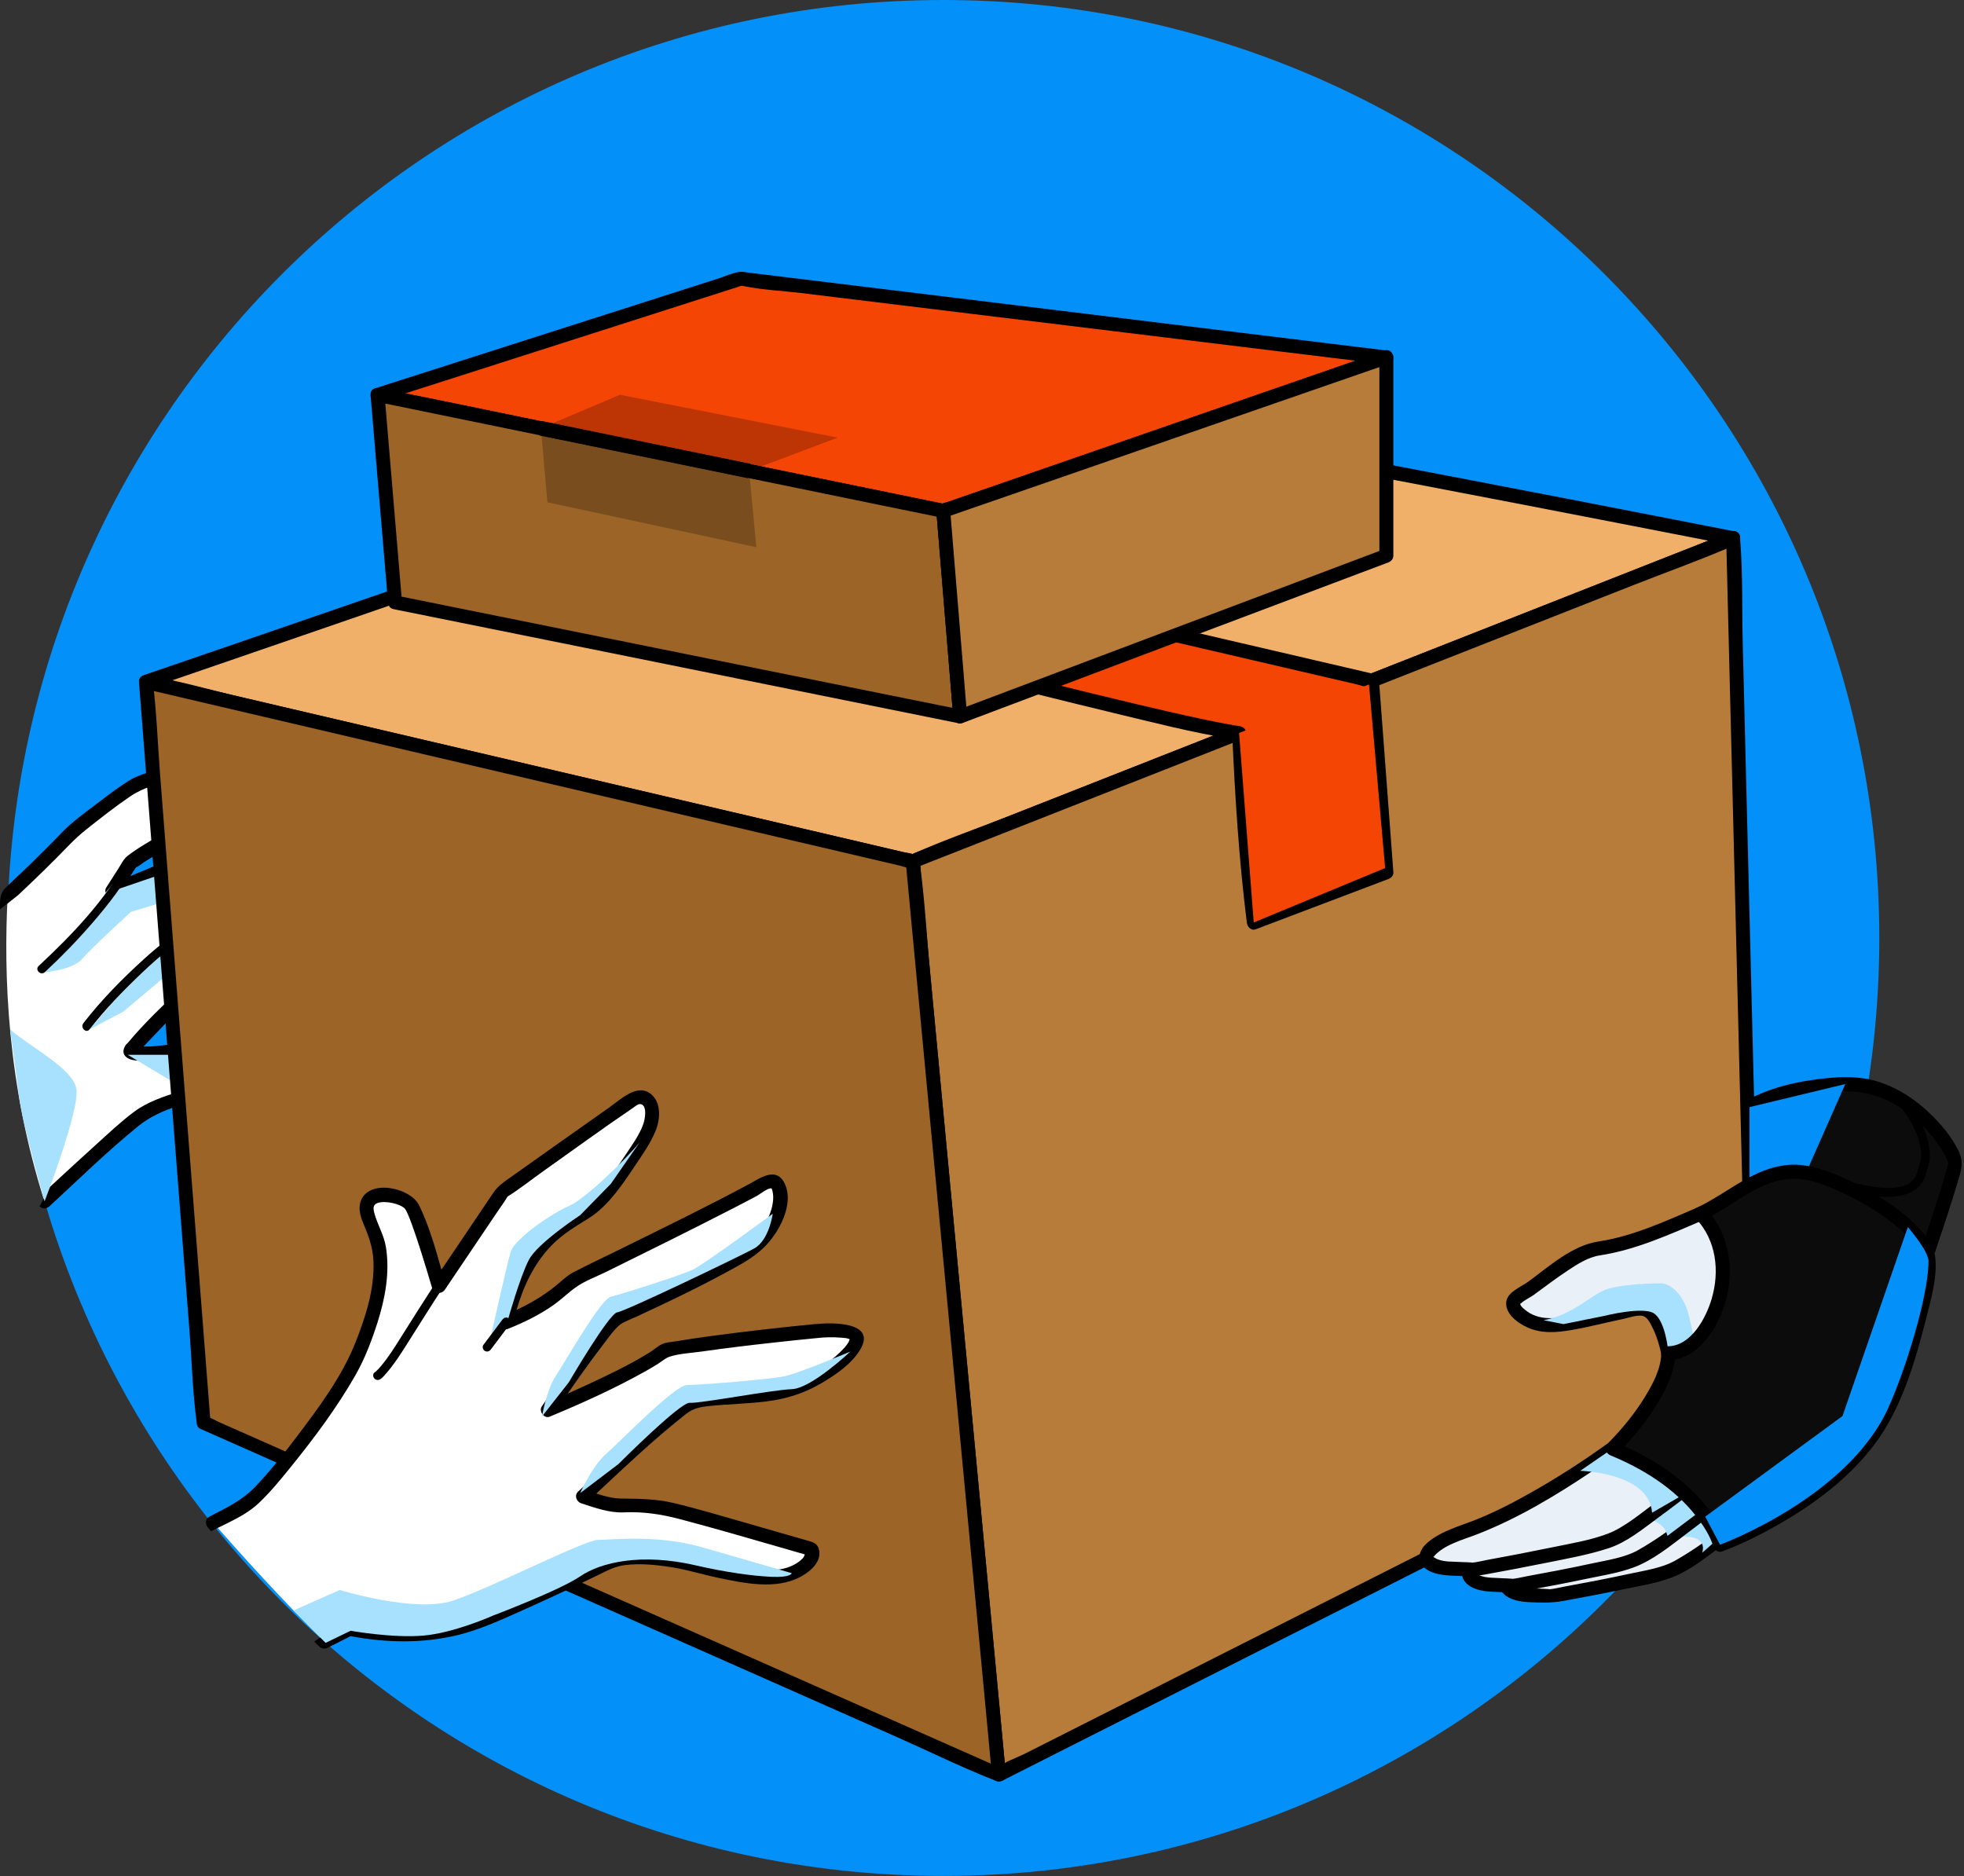 <svg width="134" height="128" viewBox="0 0 134 128" fill="none" xmlns="http://www.w3.org/2000/svg">
<rect x="0" y="0" width="134" height="128" fill="#333333" stroke="none"/>
<g clip-path="url(#clip0_1_45084)">
<path d="M64.357 127.992C99.628 127.992 128.221 99.34 128.221 63.996C128.221 28.652 99.628 0 64.357 0C29.085 0 0.492 28.652 0.492 63.996C0.492 99.34 29.085 127.992 64.357 127.992Z" fill="#0390F9"/>
<path d="M9.957 46.529C9.957 46.529 59.239 29.625 66.133 26.933C80.848 29.381 118.249 36.733 118.249 36.733L62.269 58.778L9.957 46.529Z" fill="#F1B069"/>
<path d="M10.087 46.992C11.344 46.562 12.607 46.128 13.864 45.693C17.051 44.595 20.243 43.502 23.43 42.4C27.665 40.939 31.9 39.478 36.131 38.013C40.361 36.547 44.92 34.967 49.312 33.43C52.985 32.146 56.658 30.862 60.326 29.554C61.617 29.095 62.904 28.632 64.19 28.164C64.647 27.997 65.1 27.83 65.557 27.658C65.729 27.592 65.933 27.544 66.095 27.453C66.129 27.434 66.176 27.42 66.215 27.41C66.133 27.439 66.076 27.396 66.286 27.439C66.496 27.482 66.734 27.515 66.953 27.553C71.464 28.317 75.966 29.143 80.463 29.978C85.775 30.962 91.087 31.969 96.389 32.986C101.029 33.874 105.669 34.766 110.304 35.669C112.796 36.151 115.287 36.638 117.779 37.125C117.893 37.148 118.007 37.168 118.122 37.191V36.27L113.101 38.246L100.853 43.073L85.613 49.073L71.612 54.587L63.08 57.947C62.827 58.048 62.542 58.129 62.299 58.253C62.284 58.262 62.16 58.296 62.156 58.31C62.17 58.224 62.499 58.386 62.342 58.301C62.156 58.2 61.851 58.186 61.646 58.138L60.231 57.809L49.108 55.203L33.406 51.527L18.676 48.08L10.468 46.156L10.087 46.066C9.491 45.927 9.234 46.849 9.834 46.987L15.66 48.352L29.39 51.565L45.363 55.303L58.063 58.277L61.47 59.074C61.837 59.16 62.184 59.298 62.546 59.174C64.743 58.425 66.891 57.46 69.054 56.611L82.083 51.479L97.413 45.44L110.847 40.151L118.055 37.311L118.384 37.182C118.774 37.029 118.893 36.361 118.384 36.261C116.626 35.917 114.863 35.573 113.101 35.23C108.842 34.399 104.583 33.573 100.319 32.757C95.012 31.735 89.705 30.728 84.398 29.73C79.577 28.828 74.756 27.935 69.926 27.09C68.959 26.919 67.987 26.751 67.02 26.589C66.648 26.527 66.248 26.393 65.881 26.513C65.7 26.57 65.528 26.646 65.352 26.713C64.319 27.105 63.275 27.482 62.237 27.854C58.902 29.057 55.553 30.231 52.209 31.401C47.897 32.91 43.586 34.408 39.27 35.907C34.954 37.406 30.557 38.924 26.198 40.428C22.649 41.65 19.1 42.872 15.556 44.094C13.731 44.719 11.911 45.345 10.087 45.97L9.844 46.051C9.267 46.247 9.515 47.173 10.096 46.973L10.087 46.992Z" fill="black"/>
<path d="M118.25 36.733L62.27 58.778L68.158 121.089L119.707 95.034L118.25 36.733Z" fill="#B87C3A"/>
<path d="M118.123 36.27L112.554 38.461L99.182 43.727L83.004 50.099L69.022 55.603C66.769 56.491 64.453 57.293 62.238 58.277C62.209 58.291 62.176 58.301 62.143 58.315C61.962 58.387 61.771 58.554 61.795 58.773L62.381 64.998L63.786 79.878L65.487 97.865L66.954 113.413C67.192 115.924 67.316 118.477 67.669 120.974C67.674 121.008 67.674 121.046 67.678 121.079C67.712 121.447 68.055 121.662 68.393 121.49L73.509 118.902L85.805 112.687L100.74 105.14L113.602 98.638L117.842 96.495C118.504 96.161 119.223 95.869 119.852 95.478C119.881 95.459 119.909 95.449 119.938 95.435C120.081 95.363 120.176 95.182 120.176 95.025L120.033 89.21L119.686 75.252L119.266 58.439L118.904 43.903C118.847 41.555 118.914 39.163 118.728 36.824C118.728 36.791 118.728 36.757 118.728 36.719C118.714 36.108 117.761 36.103 117.775 36.719L117.918 42.533L118.266 56.491L118.685 73.304L119.047 87.84L119.166 92.662C119.185 93.373 119.081 94.222 119.223 94.919C119.228 94.953 119.223 94.991 119.223 95.025L119.462 94.614L114.345 97.201L102.05 103.417L87.115 110.964L74.252 117.465L70.013 119.609C69.379 119.929 68.569 120.196 68.002 120.626C67.978 120.645 67.94 120.654 67.917 120.669L68.631 121.079L68.045 114.854L66.64 99.975L64.939 81.988L63.472 66.44L62.991 61.327L62.838 59.704C62.815 59.446 62.838 59.127 62.762 58.878C62.752 58.845 62.757 58.807 62.752 58.773L62.405 59.231L67.974 57.04L81.346 51.775L97.524 45.402L111.506 39.898C113.764 39.01 116.065 38.189 118.29 37.225C118.318 37.211 118.352 37.201 118.385 37.187C118.947 36.962 118.704 36.041 118.133 36.265L118.123 36.27Z" fill="black"/>
<path d="M118.169 36.447L116.678 37.034L112.591 38.643L106.574 41.011L99.238 43.899L91.201 47.064L83.045 50.276L75.48 53.255L69.082 55.776L64.461 57.594C63.737 57.881 63.008 58.163 62.284 58.454C62.251 58.468 62.222 58.478 62.189 58.492C62.075 58.535 61.956 58.64 61.97 58.778L62.127 60.44L62.556 64.989L63.19 71.686L63.961 79.854L64.804 88.8L65.662 97.875L66.457 106.295L67.129 113.418L67.615 118.559C67.691 119.366 67.763 120.177 67.844 120.984C67.844 121.017 67.849 121.056 67.853 121.089C67.877 121.318 68.087 121.457 68.301 121.347L69.683 120.65L73.437 118.755L78.987 115.948L85.761 112.525L93.14 108.797L100.629 105.011L107.613 101.484L113.515 98.5L117.76 96.357C118.427 96.018 119.117 95.707 119.77 95.34C119.799 95.326 119.827 95.311 119.856 95.297C119.946 95.249 120.008 95.139 120.003 95.039L119.965 93.473L119.86 89.244L119.703 82.962L119.513 75.295L119.303 66.937L119.093 58.459L118.898 50.592L118.731 43.908L118.612 39.101C118.593 38.347 118.593 37.588 118.555 36.834C118.555 36.8 118.555 36.767 118.555 36.734C118.546 36.352 117.95 36.347 117.96 36.734L117.998 38.299L118.103 42.529L118.26 48.811L118.45 56.477L118.66 64.836L118.87 73.314L119.065 81.181L119.232 87.864L119.351 92.671L119.389 94.161C119.394 94.414 119.365 94.691 119.408 94.944C119.413 94.977 119.408 95.01 119.408 95.044L119.556 94.786L118.174 95.483L114.42 97.378L108.87 100.185L102.096 103.608L94.717 107.336L87.228 111.122L80.244 114.649L74.342 117.633L70.097 119.776L68.782 120.44C68.558 120.554 68.292 120.645 68.087 120.793C68.063 120.812 68.03 120.822 68.001 120.836L68.449 121.094L68.292 119.433L67.863 114.883L67.229 108.186L66.457 100.018L65.614 91.072L64.757 81.998L63.961 73.577L63.289 66.454L62.804 61.313L62.656 59.728C62.632 59.461 62.642 59.151 62.575 58.893C62.565 58.859 62.57 58.821 62.565 58.788L62.346 59.074L63.837 58.487L67.925 56.878L73.942 54.511L81.278 51.623L89.314 48.458L97.47 45.245L105.035 42.266L111.433 39.746L116.054 37.927C116.778 37.641 117.507 37.359 118.231 37.068C118.265 37.053 118.293 37.044 118.326 37.029C118.679 36.891 118.527 36.313 118.169 36.452V36.447Z" fill="black"/>
<path d="M35.234 37.621C35.234 37.621 78.676 49.269 84.54 50.004C84.874 57.628 85.541 62.941 85.541 62.941L94.587 59.513L93.606 46.438L43.8 34.852L35.234 37.626V37.621Z" fill="#F44505"/>
<path d="M35.105 38.084C36.568 38.475 38.031 38.867 39.493 39.254C43.047 40.199 46.605 41.139 50.164 42.07C54.633 43.244 59.106 44.404 63.584 45.55C67.738 46.615 71.897 47.665 76.07 48.667C78.681 49.293 81.301 49.971 83.954 50.4C84.15 50.434 84.345 50.457 84.545 50.486L84.069 50.009C84.259 54.324 84.531 58.654 85.069 62.945C85.102 63.222 85.35 63.528 85.674 63.404L94.721 59.976C94.906 59.904 95.087 59.737 95.068 59.518L94.211 48.08L94.087 46.443C94.073 46.237 93.949 46.032 93.739 45.984L87.017 44.419L71.73 40.862L55.261 37.029L44.805 34.594C44.538 34.532 44.266 34.447 44 34.408C43.614 34.351 43.247 34.532 42.88 34.652L35.687 36.981L35.115 37.167C34.534 37.354 34.782 38.28 35.367 38.089L41.508 36.103L43.133 35.578C43.209 35.554 43.895 35.406 43.914 35.325C43.876 35.459 43.547 35.253 43.776 35.344C43.876 35.382 44 35.397 44.104 35.42L53.461 37.597L69.51 41.33L85.264 44.996L90.728 46.266L92.458 46.667C92.748 46.734 93.072 46.863 93.372 46.882C93.41 46.882 93.449 46.901 93.487 46.911L93.139 46.452L93.996 57.89L94.12 59.527L94.468 59.069L85.421 62.497L86.026 62.955C85.493 58.668 85.217 54.334 85.026 50.018C85.012 49.737 84.816 49.574 84.55 49.541C84.45 49.527 84.588 49.546 84.426 49.522C84.331 49.508 84.231 49.493 84.135 49.474C83.93 49.441 83.725 49.402 83.521 49.364C82.987 49.264 82.454 49.154 81.92 49.04C80.434 48.725 78.952 48.376 77.475 48.028C73.431 47.068 69.401 46.051 65.37 45.03C60.888 43.889 56.41 42.729 51.931 41.554C48.206 40.581 44.481 39.597 40.755 38.609C39.555 38.289 38.354 37.969 37.154 37.65C36.592 37.502 36.02 37.306 35.449 37.191C35.42 37.187 35.396 37.177 35.372 37.172C34.782 37.015 34.524 37.936 35.12 38.094L35.105 38.084Z" fill="black"/>
<g style="mix-blend-mode:multiply">
<path d="M84.539 50.008L93.405 46.7L94.505 59.226L85.54 62.94L84.539 50.008Z" fill="#F44505"/>
</g>
<path d="M104.285 108.834C102.803 108.763 101.264 107.794 105.466 106.204C109.668 104.614 114.775 100.643 114.775 100.643L120.477 102.547C120.477 102.547 115.604 106.395 114.251 107.03C112.898 107.665 105.766 108.901 105.766 108.901L104.285 108.829V108.834Z" fill="#EAF0F8"/>
<path d="M104.286 108.357C104.009 108.343 103.709 108.3 103.452 108.185C103.357 108.142 103.304 108.09 103.233 108.047C103.195 108.023 103.223 108.033 103.218 108.047C103.39 107.722 103.804 107.503 104.124 107.326C104.81 106.949 105.553 106.701 106.272 106.395C108.83 105.316 111.208 103.798 113.47 102.199C114.028 101.808 114.576 101.407 115.114 100.987L114.652 101.111L120.354 103.015L120.145 102.218C118.277 103.693 116.386 105.288 114.314 106.467C113.394 106.992 112.156 107.164 111.103 107.393C109.669 107.703 108.225 107.98 106.782 108.243C106.415 108.309 106.039 108.41 105.667 108.443C105.619 108.443 105.843 108.443 105.672 108.424C105.519 108.41 105.357 108.41 105.205 108.4L104.29 108.357C103.676 108.329 103.681 109.283 104.29 109.312C105.11 109.35 105.824 109.379 106.625 109.236C108.016 108.987 109.407 108.72 110.793 108.429C112.013 108.171 113.366 107.98 114.504 107.441C115.728 106.863 116.834 105.923 117.91 105.121C118.892 104.39 119.863 103.641 120.826 102.887C121.126 102.648 120.921 102.19 120.616 102.089L116.986 100.877C116.372 100.672 115.757 100.452 115.133 100.256C114.976 100.209 114.833 100.132 114.657 100.185C114.557 100.213 114.347 100.38 114.509 100.261C114.447 100.309 114.39 100.352 114.328 100.4C112.794 101.56 111.193 102.643 109.545 103.631C108.406 104.314 107.234 104.954 106.015 105.479C104.943 105.937 103.728 106.266 102.833 107.054C102.342 107.484 102.047 108.162 102.552 108.706C102.98 109.164 103.704 109.279 104.295 109.312C104.886 109.345 104.905 108.391 104.295 108.357H104.286Z" fill="black"/>
<g style="mix-blend-mode:multiply">
<path d="M116.447 102.738L113.941 104.91C113.941 104.91 116.59 104.414 116.138 105.941C117.243 104.987 118.243 104.065 118.243 104.065L116.447 102.738Z" fill="#A8E1FD"/>
</g>
<path d="M101.75 108.122C100.268 108.051 98.729 107.082 102.931 105.492C107.133 103.902 112.24 99.931 112.24 99.931L117.942 101.835C117.942 101.835 113.069 105.683 111.716 106.318C110.363 106.953 103.231 108.189 103.231 108.189L101.75 108.118V108.122Z" fill="#EAF0F8"/>
<path d="M101.75 107.645C101.474 107.631 101.174 107.588 100.917 107.473C100.821 107.43 100.769 107.378 100.698 107.335C100.66 107.311 100.688 107.321 100.683 107.335C100.855 107.01 101.269 106.791 101.588 106.614C102.274 106.237 103.018 105.989 103.737 105.683C106.295 104.604 108.672 103.086 110.935 101.487C111.493 101.096 112.04 100.695 112.579 100.275L112.117 100.399L117.819 102.304L117.609 101.506C115.742 102.981 113.851 104.576 111.778 105.755C110.859 106.28 109.62 106.452 108.568 106.681C107.134 106.991 105.69 107.268 104.247 107.531C103.88 107.598 103.504 107.698 103.132 107.731C103.084 107.731 103.308 107.731 103.137 107.712C102.984 107.698 102.822 107.698 102.67 107.688L101.755 107.645C101.141 107.617 101.145 108.571 101.755 108.6C102.575 108.638 103.289 108.667 104.09 108.524C105.481 108.275 106.872 108.008 108.258 107.717C109.477 107.459 110.83 107.268 111.969 106.729C113.193 106.151 114.298 105.211 115.375 104.409C116.356 103.678 117.328 102.929 118.291 102.175C118.591 101.936 118.386 101.478 118.081 101.377L114.451 100.165C113.836 99.96 113.222 99.74 112.598 99.544C112.441 99.497 112.298 99.42 112.121 99.473C112.021 99.501 111.812 99.668 111.974 99.549C111.912 99.597 111.855 99.64 111.793 99.688C110.259 100.848 108.658 101.931 107.01 102.919C105.871 103.602 104.699 104.242 103.48 104.767C102.408 105.225 101.193 105.554 100.297 106.342C99.807 106.772 99.511 107.45 100.016 107.994C100.445 108.452 101.169 108.567 101.76 108.6C102.351 108.633 102.37 107.679 101.76 107.645H101.75Z" fill="black"/>
<g style="mix-blend-mode:multiply">
<path d="M114.042 101.187L112.117 103.573C112.117 103.573 113.546 103.693 113.765 104.791C115.542 103.468 117.067 102.299 117.067 102.299L114.042 101.187Z" fill="#A8E1FD"/>
</g>
<path d="M98.942 107.025C97.374 106.953 95.754 105.984 100.19 104.394C104.625 102.805 110.017 98.833 110.017 98.833L116.039 100.738C116.039 100.738 111.442 104.39 110.017 105.024C108.593 105.659 100.509 107.091 100.509 107.091L98.942 107.02V107.025Z" fill="#EAF0F8"/>
<path d="M98.941 106.547C98.64 106.533 98.321 106.49 98.04 106.371C97.964 106.337 97.854 106.256 97.816 106.242C97.721 106.204 97.816 106.204 97.792 106.242C98.474 105.383 99.86 105.049 100.87 104.648C103.576 103.583 106.11 102.065 108.521 100.452C109.107 100.06 109.688 99.664 110.255 99.249L109.888 99.296L115.909 101.201L115.7 100.404C114.847 101.082 113.98 101.745 113.103 102.394C112.07 103.163 110.831 104.218 109.693 104.643C108.478 105.101 107.139 105.316 105.872 105.578C104.414 105.879 102.952 106.161 101.484 106.428C101.127 106.495 100.755 106.595 100.393 106.624C100.427 106.624 100.541 106.624 100.37 106.605C100.198 106.586 100.008 106.59 99.831 106.581L98.931 106.543C98.316 106.514 98.321 107.469 98.931 107.497C99.746 107.536 100.479 107.579 101.275 107.435C102.699 107.178 104.124 106.906 105.548 106.619C106.972 106.333 108.373 106.08 109.731 105.64C110.988 105.235 112.089 104.318 113.142 103.545C114.194 102.772 115.309 101.922 116.371 101.077C116.672 100.838 116.467 100.375 116.162 100.28L112.37 99.082L110.398 98.456C110.059 98.351 109.845 98.37 109.559 98.576C107.954 99.726 106.286 100.8 104.567 101.774C103.338 102.471 102.08 103.13 100.77 103.659C99.641 104.113 98.345 104.442 97.397 105.249C96.897 105.674 96.592 106.357 97.121 106.896C97.569 107.359 98.331 107.464 98.941 107.497C99.55 107.531 99.55 106.576 98.941 106.543V106.547Z" fill="black"/>
<g style="mix-blend-mode:multiply">
<path d="M110.017 98.838L107.816 100.351C107.816 100.351 112.528 100.466 112.718 103.211L115.234 101.755L110.017 98.838Z" fill="#A8E1FD"/>
</g>
<path d="M113.823 92.327C113.823 92.327 113.189 89.31 112.079 89.31C110.969 89.31 107.958 90.265 106.058 90.422C104.157 90.58 102.571 88.995 103.523 88.518C104.476 88.04 107.487 85.343 109.073 85.181C110.66 85.019 113.828 83.754 116.048 82.799L121.302 87.563L116.048 93.382L113.828 92.327H113.823Z" fill="#EAF0F8"/>
<path d="M114.28 92.199C114.056 91.144 113.651 89.53 112.626 88.976C111.998 88.637 111.088 88.938 110.445 89.072C109.354 89.301 108.272 89.583 107.177 89.783C106.081 89.984 104.952 90.112 104.052 89.368C103.961 89.291 103.751 89.124 103.728 88.991C103.699 88.847 103.685 89.01 103.79 88.914C104.009 88.7 104.375 88.542 104.628 88.361C105.395 87.807 106.143 87.229 106.929 86.709C107.615 86.255 108.349 85.773 109.177 85.649C111.64 85.272 114.003 84.188 116.28 83.215L115.704 83.138L120.959 87.902V87.229L115.704 93.048L116.28 92.972L114.06 91.917C113.508 91.654 113.027 92.48 113.579 92.743L115.799 93.798C115.985 93.884 116.228 93.888 116.376 93.721L121.63 87.902C121.797 87.716 121.83 87.406 121.63 87.229L116.376 82.465C116.199 82.308 116.004 82.303 115.799 82.389C113.655 83.31 111.388 84.355 109.068 84.704C107.248 84.976 105.69 86.413 104.247 87.463C103.785 87.797 102.894 88.141 102.78 88.757C102.622 89.597 103.537 90.26 104.194 90.561C105.2 91.015 106.214 90.919 107.267 90.738C108.444 90.533 109.606 90.227 110.773 89.984C111.131 89.907 111.745 89.683 112.112 89.793C112.417 89.888 112.612 90.313 112.741 90.571C113.036 91.158 113.227 91.812 113.365 92.456C113.494 93.058 114.413 92.805 114.284 92.203L114.28 92.199Z" fill="black"/>
<g style="mix-blend-mode:multiply">
<path d="M105.309 90.079C107.196 89.721 108.306 88.585 109.321 88.088C110.335 87.592 112.894 87.559 113.365 87.559C113.837 87.559 114.847 88.165 115.237 89.788C115.623 91.411 115.623 91.645 115.623 91.645C115.623 91.645 113.822 92.624 113.822 92.323C113.822 92.022 113.599 90.122 112.855 89.616C112.112 89.11 109.449 89.783 109.449 89.783L106.672 90.342L105.305 90.074L105.309 90.079Z" fill="#A8E1FD"/>
</g>
<path d="M131.579 85.247C131.579 85.247 133.289 80.149 133.408 79.424C133.527 78.698 130.412 73.81 125.9 73.963C121.389 74.115 119.359 75.538 119.359 75.538V80.803C119.359 80.803 123.509 79.772 125.19 80.626C126.872 81.481 131.579 85.243 131.579 85.243V85.247Z" fill="#0C0C0C"/>
<path d="M132.041 85.377C132.618 83.663 133.199 81.944 133.699 80.207C133.89 79.538 133.918 79.118 133.604 78.479C133.151 77.562 132.46 76.731 131.732 76.025C130.774 75.089 129.64 74.321 128.373 73.877C126.811 73.323 125.153 73.462 123.543 73.7C122.299 73.882 121.075 74.192 119.927 74.707C119.527 74.889 118.945 75.085 118.888 75.576C118.788 76.459 118.888 77.409 118.888 78.297V80.813C118.888 81.128 119.193 81.348 119.493 81.271C120.479 81.028 121.494 80.865 122.504 80.799C123.176 80.756 123.886 80.732 124.543 80.904C125.057 81.037 125.505 81.357 125.944 81.644C127.782 82.851 129.526 84.217 131.246 85.591C131.722 85.969 132.399 85.3 131.917 84.918C130.569 83.84 129.197 82.784 127.797 81.777C127.015 81.214 126.215 80.584 125.334 80.183C124.276 79.696 122.98 79.787 121.856 79.906C120.975 80.001 120.093 80.145 119.236 80.355L119.841 80.813V75.548L119.603 75.958C120.432 75.381 121.508 75.094 122.475 74.87C124.633 74.373 126.996 74.125 129.016 75.199C130.474 75.972 131.77 77.214 132.603 78.646C132.703 78.822 132.808 78.999 132.88 79.19C132.908 79.266 132.932 79.343 132.946 79.424C132.932 79.357 132.961 79.314 132.918 79.448C132.732 80.016 132.589 80.603 132.408 81.171C131.994 82.493 131.56 83.811 131.117 85.124C130.922 85.706 131.841 85.959 132.036 85.377H132.041Z" fill="black"/>
<g style="mix-blend-mode:multiply">
<path d="M125.9 73.963L119.359 75.538V80.808L123.104 80.293L125.9 73.963Z" fill="#0390F9"/>
</g>
<path d="M122.54 79.94C119.843 79.863 118.1 81.844 116.042 82.799C119.291 86.136 116.676 92.327 113.822 92.327C113.822 94.075 112.078 96.776 110.016 98.839C116.275 101.378 117.352 105.393 117.352 105.393C117.352 105.393 125.998 102.223 128.809 96.108C129.981 93.554 131.577 88.432 131.577 86.045C131.577 83.658 125.231 80.016 122.54 79.94Z" fill="#0C0C0C"/>
<path d="M122.541 79.462C119.864 79.434 118.073 81.305 115.8 82.388C115.515 82.527 115.51 82.933 115.705 83.138C117.101 84.613 117.344 86.723 116.782 88.623C116.396 89.926 115.395 91.817 113.823 91.855C113.561 91.859 113.352 92.07 113.347 92.332C113.323 93.397 112.775 94.418 112.232 95.306C111.518 96.476 110.641 97.531 109.679 98.504C109.403 98.781 109.569 99.168 109.888 99.302C112.089 100.209 114.205 101.521 115.696 103.407C116.196 104.042 116.701 104.815 116.896 105.522C116.958 105.756 117.239 105.947 117.482 105.856C118.835 105.359 120.14 104.696 121.388 103.985C123.828 102.591 126.143 100.848 127.858 98.595C129.725 96.141 130.659 92.929 131.412 89.979C131.736 88.704 132.164 87.224 132.05 85.892C131.959 84.856 131.15 83.973 130.421 83.3C129.254 82.231 127.877 81.372 126.457 80.68C125.247 80.088 123.909 79.524 122.546 79.467C121.932 79.443 121.936 80.398 122.546 80.422C123.637 80.469 124.737 80.923 125.719 81.381C126.924 81.945 128.096 82.632 129.139 83.458C129.863 84.031 130.849 84.828 131.073 85.778C131.183 86.246 131.078 86.799 131.011 87.267C130.907 87.983 130.754 88.69 130.583 89.396C130.211 90.919 129.744 92.423 129.206 93.898C128.739 95.182 128.215 96.433 127.439 97.564C125.914 99.788 123.699 101.502 121.407 102.872C120.083 103.665 118.678 104.405 117.239 104.935L117.825 105.269C117.573 104.343 116.972 103.474 116.382 102.734C114.771 100.719 112.509 99.349 110.155 98.38L110.365 99.177C111.422 98.108 112.394 96.924 113.161 95.626C113.752 94.633 114.281 93.506 114.309 92.327L113.833 92.805C115.829 92.757 117.125 90.714 117.668 89.005C118.387 86.747 118.044 84.212 116.386 82.46L116.291 83.21C118.382 82.217 120.088 80.388 122.551 80.417C123.165 80.422 123.165 79.467 122.551 79.462H122.541Z" fill="black"/>
<g style="mix-blend-mode:multiply">
<path d="M116.344 103.479L117.354 105.393C117.354 105.393 126 102.223 128.811 96.108C129.983 93.555 131.579 88.432 131.579 86.046C131.579 85.339 130.168 83.721 130.168 83.721L125.71 96.614L116.344 103.479Z" fill="#0390F9"/>
</g>
<path d="M127.644 74.454C128.816 74.545 129.726 75.442 130.297 76.407C130.769 77.204 131.231 78.326 131.017 79.271C130.978 79.448 130.902 79.619 130.855 79.796C130.836 79.868 130.817 79.939 130.793 80.011C130.778 80.054 130.764 80.097 130.75 80.135C130.721 80.207 130.778 80.078 130.745 80.149C130.736 80.173 130.726 80.192 130.716 80.216C130.612 80.426 130.535 80.531 130.34 80.684C130.159 80.822 129.845 80.937 129.578 80.989C129.044 81.094 128.477 81.056 127.944 80.985C127.039 80.865 126.148 80.617 125.276 80.345C124.909 80.23 124.752 80.808 125.119 80.923C126.486 81.352 128.015 81.796 129.464 81.61C130.131 81.524 130.778 81.257 131.145 80.665C131.35 80.331 131.45 79.92 131.564 79.548C131.884 78.507 131.431 77.247 130.94 76.335C130.264 75.08 129.13 73.982 127.649 73.862C127.267 73.834 127.267 74.43 127.649 74.459L127.644 74.454Z" fill="black"/>
<path d="M24.678 55.399L16.427 57.156L7.671 60.798L8.943 58.812C8.943 58.812 12.973 56.311 14.507 55.404C16.041 54.497 18.461 52.917 18.923 51.699C19.671 49.714 16.322 51.079 15.084 51.699C13.974 52.258 10.534 52.998 9.572 53.385C8.614 53.771 4.894 56.793 4.894 56.793C4.894 56.793 3.193 58.616 0.525 61.099C0.23 66.546 0.501 74.026 3.036 81.974C5.475 79.721 8.595 76.838 9.515 76.179C11.049 75.081 15.079 74.203 15.079 74.203C15.079 74.203 17.956 73.625 20.453 71.897C22.949 70.169 22.182 68.245 21.029 68.479C19.876 68.713 17.575 70.164 16.041 70.742C14.507 71.319 11.244 71.897 9.901 71.897C8.557 71.897 8.943 71.625 8.943 71.625C8.943 71.625 12.402 67.93 13.555 66.97C14.707 66.011 20.167 62.574 22.277 61.228C24.387 59.882 24.297 58.807 24.683 57.733C25.64 56.85 24.683 55.408 24.683 55.408L24.678 55.399Z" fill="white"/>
<path d="M25.549 56.368C25.488 55.948 25.326 55.513 25.092 55.155C25.011 55.031 24.902 54.964 24.782 54.945C24.711 54.926 24.635 54.921 24.554 54.936C22.01 55.475 19.466 56.019 16.922 56.559C16.317 56.688 15.817 56.893 15.245 57.132C13.778 57.742 12.306 58.353 10.839 58.965L8.89 59.776C8.971 59.652 9.052 59.523 9.133 59.399C9.143 59.385 9.233 59.261 9.29 59.17C9.467 59.117 9.7 58.903 9.838 58.817C11.444 57.824 13.049 56.826 14.674 55.857C15.707 55.241 16.727 54.592 17.665 53.838C18.408 53.241 19.29 52.482 19.476 51.498C19.866 49.441 16.941 50.386 16.017 50.759C15.269 51.059 14.569 51.427 13.797 51.67C12.758 51.995 11.701 52.258 10.653 52.549C9.981 52.735 9.343 52.921 8.747 53.293C8.014 53.757 7.323 54.291 6.632 54.816C5.808 55.446 4.941 56.053 4.222 56.802C3.517 57.537 2.792 58.258 2.064 58.969C1.501 59.518 0.916 60.043 0.358 60.597C-0.042 60.998 0.001 61.514 -0.004 62.053L1.225 61.084C2.411 59.972 3.579 58.836 4.708 57.666C5.089 57.275 5.446 56.945 5.875 56.602C6.856 55.824 7.842 55.045 8.881 54.339C9.805 53.709 10.8 53.489 11.872 53.198C13.163 52.849 14.435 52.506 15.65 51.943C16.203 51.685 16.774 51.46 17.36 51.293C17.518 51.25 18.418 50.959 18.542 51.16C18.77 51.522 17.856 52.377 17.665 52.563C17.008 53.193 16.255 53.723 15.493 54.219C14.312 54.988 13.082 55.69 11.882 56.43C10.843 57.065 9.686 57.642 8.719 58.382C8.433 58.602 8.261 58.974 8.071 59.27C7.795 59.7 7.523 60.129 7.247 60.559C7.037 60.884 7.394 61.423 7.785 61.261C10.219 60.249 12.659 59.237 15.093 58.225C15.679 57.981 16.255 57.68 16.879 57.552C18.28 57.256 19.676 56.955 21.076 56.659C22.191 56.42 23.311 56.181 24.425 55.948C24.53 56.167 24.606 56.406 24.62 56.645C24.64 56.998 24.516 57.117 24.335 57.394C24.192 57.614 24.13 57.857 24.058 58.11C23.735 59.237 23.21 60.02 22.22 60.688C20.4 61.919 18.504 63.046 16.665 64.244C15.236 65.175 13.759 66.073 12.52 67.256C11.225 68.498 9.862 69.782 8.714 71.161C8.681 71.2 8.643 71.238 8.609 71.276C8.757 71.118 8.609 71.242 8.566 71.319C8.376 71.62 8.338 71.935 8.671 72.168C8.995 72.393 9.529 72.374 9.895 72.369C10.41 72.369 10.924 72.307 11.434 72.24C12.725 72.073 14.016 71.834 15.269 71.481C16.417 71.161 17.47 70.627 18.523 70.087C19.071 69.806 19.619 69.519 20.181 69.271C20.466 69.142 21.048 68.803 21.372 68.965C21.648 69.104 21.653 69.486 21.6 69.743C21.467 70.407 20.905 70.956 20.39 71.347C18.804 72.56 16.817 73.309 14.883 73.753C14.002 73.954 13.121 74.188 12.258 74.465C11.196 74.804 10.062 75.176 9.157 75.849C8.223 76.546 7.366 77.362 6.504 78.14C5.46 79.081 4.431 80.035 3.397 80.99L2.702 82.308C2.878 82.48 3.169 82.499 3.369 82.308C5.375 80.456 7.342 78.527 9.467 76.808C10.948 75.615 13.073 75.157 14.888 74.727C16.608 74.321 18.275 73.749 19.814 72.856C20.919 72.216 22.22 71.328 22.524 69.992C22.696 69.233 22.448 68.302 21.638 68.034C20.733 67.739 19.599 68.474 18.823 68.86C17.665 69.438 16.536 70.097 15.293 70.474C14.045 70.851 12.749 71.099 11.458 71.276C10.939 71.347 10.415 71.405 9.895 71.409C9.872 71.409 9.838 71.409 9.795 71.4C10.8 70.34 11.81 69.276 12.854 68.249C14.107 67.022 15.555 66.096 17.017 65.142C18.166 64.392 19.318 63.657 20.476 62.922C21.515 62.263 22.667 61.657 23.577 60.826C24.02 60.425 24.387 59.948 24.63 59.399C24.83 58.946 24.868 58.382 25.097 57.953C25.216 57.733 25.397 57.585 25.483 57.327C25.583 57.017 25.592 56.692 25.545 56.373L25.549 56.368ZM9.329 59.089C9.329 59.089 9.338 59.074 9.333 59.074C9.333 59.074 9.333 59.084 9.329 59.089Z" fill="black"/>
<g style="mix-blend-mode:multiply">
<path d="M10.928 59.681L7.664 60.798L3.062 66.33C3.062 66.33 4.939 66.197 5.616 65.414C6.292 64.631 8.936 62.215 8.936 62.215L10.928 61.614V59.685V59.681Z" fill="#A8E1FD"/>
</g>
<g style="mix-blend-mode:multiply">
<path d="M6.109 70.236L8.406 69.028L11.507 66.412L11.364 64.56L7.801 68.259L6.109 70.236Z" fill="#A8E1FD"/>
</g>
<g style="mix-blend-mode:multiply">
<path d="M8.715 71.968L11.954 73.915L11.94 71.968H8.715Z" fill="#A8E1FD"/>
</g>
<g style="mix-blend-mode:multiply">
<path d="M0.688 70.235C2.055 71.433 4.942 72.88 5.208 74.269C5.475 75.663 3.041 81.969 3.041 81.969C3.041 81.969 1.512 76.603 1.302 74.847C1.092 73.09 0.692 70.235 0.692 70.235H0.688Z" fill="#A8E1FD"/>
</g>
<path d="M2.855 66.116C4.78 64.326 7.567 61.371 8.944 58.808L2.855 66.116Z" fill="white"/>
<path d="M3.063 66.326C4.221 65.247 5.321 64.111 6.35 62.918C7.408 61.691 8.418 60.388 9.194 58.96C9.375 58.621 8.861 58.321 8.68 58.659C7.189 61.414 4.916 63.786 2.639 65.906C2.358 66.168 2.782 66.588 3.059 66.326H3.063Z" fill="black"/>
<path d="M6.109 70.235C7.181 68.851 8.419 67.576 9.691 66.368C10.315 65.776 10.958 65.189 11.659 64.683C12.211 64.282 12.821 63.982 13.436 63.69C14.989 62.95 16.585 62.297 18.157 61.604C19.162 61.16 20.105 60.626 21.077 60.11C22.192 59.518 23.311 58.931 24.431 58.344C24.769 58.167 24.469 57.652 24.131 57.828C23.178 58.325 22.23 58.826 21.282 59.327C20.286 59.857 19.305 60.44 18.276 60.903C16.727 61.599 15.155 62.239 13.617 62.95C12.974 63.246 12.316 63.538 11.716 63.924C11.039 64.359 10.42 64.893 9.825 65.433C8.348 66.774 6.909 68.23 5.69 69.81C5.456 70.111 5.875 70.536 6.109 70.23V70.235Z" fill="black"/>
<path d="M9.957 46.529L13.892 97.078L68.157 121.089L62.269 58.779L9.957 46.529Z" fill="#9C6427"/>
<path d="M9.482 46.529L9.873 51.551L10.811 63.614L11.95 78.212L12.931 90.838C13.088 92.877 13.141 94.958 13.408 96.982C13.408 97.011 13.408 97.039 13.412 97.068C13.427 97.225 13.493 97.412 13.651 97.478L19.043 99.865L32.001 105.598L47.679 112.535L61.232 118.535C63.423 119.504 65.591 120.578 67.82 121.452C67.854 121.466 67.882 121.48 67.911 121.495C68.206 121.624 68.664 121.48 68.626 121.084L68.04 114.859L66.634 99.98L64.934 81.993L63.466 66.445C63.228 63.934 63.104 61.38 62.752 58.883C62.747 58.85 62.747 58.812 62.742 58.778C62.723 58.573 62.609 58.368 62.395 58.32L57.202 57.103L44.678 54.172L29.581 50.639L16.528 47.584C14.422 47.092 12.302 46.472 10.173 46.095C10.144 46.09 10.111 46.08 10.082 46.071C9.487 45.932 9.23 46.854 9.83 46.992L15.023 48.209L27.547 51.14L42.644 54.673L55.697 57.728L60.003 58.735L61.346 59.05C61.566 59.103 61.828 59.208 62.051 59.217C62.08 59.217 62.113 59.232 62.142 59.241L61.794 58.783L62.38 65.008L63.785 79.887L65.486 97.875L66.954 113.422L67.435 118.535L67.587 120.158C67.611 120.416 67.592 120.731 67.663 120.984C67.673 121.017 67.668 121.056 67.673 121.089L68.387 120.678L62.995 118.292L50.037 112.558L34.359 105.622L20.806 99.622L16.337 97.645L14.946 97.03C14.723 96.929 14.456 96.753 14.217 96.705C14.189 96.7 14.156 96.676 14.127 96.662L14.365 97.073L13.975 92.051L13.036 79.988L11.898 65.39L10.916 52.763C10.759 50.72 10.688 48.648 10.44 46.62C10.44 46.591 10.44 46.562 10.435 46.534C10.387 45.928 9.435 45.918 9.482 46.534V46.529Z" fill="black"/>
<path d="M55.69 90.809C55.69 90.809 48.783 91.473 45.4 92.122C43.223 93.755 37.378 96.184 37.378 96.184C37.378 96.184 41.441 90.232 42.156 89.893C42.866 89.554 47.92 87.31 50.883 85.477C53.847 83.644 53.675 79.796 52.198 80.723C50.721 81.649 39.812 86.99 39.25 87.277C38.688 87.563 37.635 88.981 34.539 90.194C35.787 84.608 38.883 83.391 40.079 82.608C41.275 81.825 43.519 78.565 44.219 77.152C44.919 75.734 44.209 74.326 43.152 75.037C42.099 75.749 34.291 81.291 34.291 81.291L29.946 87.74C29.946 87.74 28.517 82.799 28.022 82.164C27.526 81.529 23.925 80.699 25.349 83.52C26.769 86.341 25.444 90.022 24.401 92.499C23.353 94.977 18.165 101.851 16.669 102.744C16.326 102.949 15.54 103.364 14.535 103.88C16.212 105.794 19.394 109.355 22.148 111.995C22.724 111.704 23.305 111.408 23.872 111.121C28.355 112.028 31.171 111.093 32.338 110.744C33.505 110.396 39.817 107.446 41.47 106.61C43.123 105.775 46.968 106.634 46.968 106.634C46.968 106.634 52.132 108.171 54.028 107.336C55.924 106.5 55.385 105.675 55.385 105.675C55.385 105.675 46.958 103.221 45.591 102.934C44.228 102.648 43.009 102.653 42.428 102.705C41.842 102.758 39.803 102.09 39.803 102.09C39.803 102.09 46.201 96.156 47.072 95.712C47.944 95.268 51.303 95.402 53.394 94.953C55.485 94.504 58.034 92.638 58.453 91.54C58.873 90.442 55.7 90.809 55.7 90.809H55.69Z" fill="white"/>
<path d="M55.692 90.332C53.277 90.566 50.866 90.838 48.465 91.162C47.67 91.272 46.874 91.387 46.078 91.52C45.788 91.568 45.431 91.582 45.164 91.711C44.864 91.855 44.587 92.112 44.301 92.289C42.953 93.12 41.515 93.807 40.076 94.475C39.647 94.676 39.185 94.886 38.733 95.086C39.042 94.642 39.347 94.198 39.661 93.759C40.157 93.067 40.657 92.38 41.176 91.707C41.524 91.258 41.872 90.733 42.315 90.37C42.505 90.212 43.134 89.969 43.492 89.802C44.378 89.391 45.264 88.976 46.14 88.551C47.203 88.036 48.26 87.506 49.299 86.942C50.266 86.417 51.309 85.902 52.105 85.128C53.115 84.155 54.239 82.154 53.52 80.718C52.943 79.572 51.843 80.393 51.076 80.808C48.217 82.341 45.297 83.758 42.391 85.195C41.295 85.74 40.176 86.25 39.095 86.823C38.656 87.057 38.299 87.415 37.918 87.73C37.099 88.394 36.193 88.928 35.245 89.372C35.712 87.754 36.436 86.207 37.623 84.981C38.375 84.202 39.266 83.682 40.176 83.114C41.548 82.255 42.548 80.694 43.434 79.376C43.897 78.689 44.383 77.978 44.706 77.214C45.045 76.431 45.154 75.247 44.411 74.645C43.477 73.882 42.31 75.042 41.553 75.572C40.343 76.421 39.133 77.281 37.923 78.135C36.86 78.889 35.793 79.644 34.731 80.398C34.278 80.718 33.94 80.956 33.635 81.415C32.463 83.152 31.291 84.89 30.119 86.632C29.7 85.143 29.267 83.62 28.6 82.245C28.023 81.047 25.256 80.422 24.636 81.887C24.427 82.388 24.57 82.952 24.774 83.434C25.141 84.307 25.441 85.095 25.48 86.055C25.556 87.964 24.946 89.85 24.25 91.602C23.317 93.95 21.749 96.036 20.234 98.041C19.353 99.206 18.439 100.361 17.433 101.421C16.523 102.376 15.456 102.872 14.284 103.478C13.994 103.626 13.998 104.008 14.189 104.228C14.261 104.309 14.332 104.39 14.403 104.471L15.561 103.903C16.304 103.531 17.038 103.135 17.643 102.567C18.424 101.827 19.115 100.987 19.787 100.156C21.406 98.156 22.983 96.055 24.26 93.812C24.898 92.69 25.365 91.458 25.756 90.231C26.28 88.585 26.608 86.823 26.332 85.095C26.199 84.25 25.751 83.567 25.537 82.756C25.456 82.441 25.437 82.183 25.775 82.073C26.289 81.906 27.309 82.121 27.647 82.484C27.59 82.422 27.685 82.551 27.704 82.584C27.747 82.665 27.785 82.751 27.823 82.832C27.923 83.057 28.009 83.291 28.095 83.52C28.319 84.135 28.524 84.761 28.724 85.391C28.986 86.217 29.238 87.047 29.481 87.878C29.6 88.289 30.124 88.327 30.353 87.993L33.892 82.742C34.126 82.393 34.378 82.054 34.597 81.696C34.612 81.672 34.617 81.658 34.626 81.639C34.636 81.634 34.64 81.634 34.65 81.625C35.465 81.119 36.231 80.503 37.017 79.944C39.075 78.488 41.114 76.994 43.201 75.581C43.353 75.476 43.563 75.276 43.754 75.342C44.178 75.486 43.992 76.402 43.901 76.665C43.639 77.433 43.096 78.164 42.653 78.832C41.839 80.049 40.914 81.539 39.642 82.326C38.613 82.961 37.613 83.582 36.784 84.484C35.355 86.045 34.54 88.036 34.074 90.079C34.002 90.399 34.302 90.809 34.659 90.666C35.769 90.222 36.841 89.697 37.813 89.005C38.332 88.632 38.794 88.174 39.314 87.811C39.919 87.386 40.681 87.109 41.343 86.785C44.23 85.358 47.122 83.935 49.985 82.46C50.533 82.178 51.076 81.897 51.619 81.606C51.867 81.472 52.305 81.1 52.591 81.076C52.624 81.076 52.653 81.076 52.695 81.228C52.772 81.496 52.767 81.782 52.729 82.054C52.605 82.918 52.143 83.734 51.538 84.355C50.785 85.124 49.751 85.62 48.818 86.126C47.803 86.675 46.774 87.195 45.735 87.701C44.864 88.126 43.992 88.537 43.111 88.943C42.696 89.134 42.22 89.291 41.834 89.544C41.377 89.845 41.024 90.37 40.691 90.795C40.124 91.511 39.585 92.246 39.052 92.986C38.347 93.965 37.646 94.957 36.965 95.955C36.746 96.28 37.118 96.814 37.504 96.657C39.7 95.745 41.891 94.757 43.968 93.597C44.278 93.425 44.583 93.244 44.883 93.058C45.145 92.895 45.407 92.652 45.697 92.561C46.379 92.346 47.169 92.313 47.874 92.213C49.508 91.979 51.152 91.783 52.795 91.602C53.758 91.496 54.72 91.391 55.682 91.301C56.221 91.239 56.778 91.215 57.316 91.263C57.459 91.277 57.917 91.282 58.007 91.415C57.955 91.339 57.955 91.463 57.893 91.573C57.759 91.812 57.564 92.012 57.374 92.203C56.459 93.115 55.263 93.85 54.048 94.28C52.872 94.695 51.595 94.752 50.356 94.833C49.332 94.9 48.222 94.881 47.227 95.158C46.75 95.292 46.393 95.592 46.017 95.898C44.73 96.934 43.511 98.055 42.286 99.163C41.334 100.027 40.386 100.896 39.442 101.769C39.166 102.022 39.328 102.462 39.652 102.567C40.576 102.867 41.586 103.235 42.568 103.187C43.854 103.125 45.107 103.311 46.345 103.636C48.641 104.242 50.923 104.906 53.21 105.565C53.777 105.727 54.344 105.889 54.911 106.056C54.877 106.147 54.849 106.238 54.753 106.338C54.306 106.801 53.62 107.044 52.991 107.102C51.724 107.216 50.414 106.973 49.18 106.71C47.589 106.371 46.102 105.932 44.464 105.813C43.22 105.722 42.048 105.794 40.919 106.352C39.919 106.849 38.909 107.321 37.899 107.794C35.969 108.696 34.007 109.756 31.958 110.362C30.71 110.734 29.448 110.973 28.147 111.026C27.094 111.069 26.032 111.002 24.989 110.849C24.493 110.777 23.988 110.563 23.512 110.768C23.231 110.887 22.955 111.026 22.683 111.174L21.44 111.999C21.559 112.114 21.668 112.233 21.788 112.343C21.949 112.496 22.173 112.515 22.364 112.419C22.883 112.157 23.402 111.894 23.922 111.632C26.332 112.085 28.805 112.143 31.201 111.565C32.539 111.24 33.778 110.706 35.031 110.147C36.894 109.321 38.742 108.462 40.581 107.574C41.257 107.25 41.891 106.872 42.648 106.782C43.697 106.653 44.792 106.767 45.831 106.93C46.898 107.097 47.922 107.426 48.98 107.646C50.757 108.018 52.938 108.491 54.625 107.579C55.278 107.226 56.083 106.562 55.873 105.712C55.787 105.369 55.559 105.249 55.249 105.159C53.843 104.753 52.443 104.347 51.038 103.946C49.337 103.464 47.636 102.944 45.916 102.538C44.716 102.256 43.549 102.261 42.334 102.242C41.796 102.232 41.229 102.08 40.686 101.903C42.677 100.046 44.664 98.151 46.803 96.475C47.303 96.084 47.77 95.993 48.413 95.927C49.694 95.798 50.98 95.778 52.262 95.621C53.61 95.459 54.839 95.077 56.016 94.389C56.997 93.817 58.121 93.058 58.708 92.05C59.808 90.174 56.735 90.222 55.673 90.341L55.692 90.332Z" fill="black"/>
<g style="mix-blend-mode:multiply">
<path d="M39.582 101.875C39.582 101.875 40.392 100.047 41.326 99.225C42.259 98.404 46.042 94.5 46.866 94.5C47.69 94.5 52.573 94.113 53.559 93.893C54.545 93.674 58.013 92.218 58.013 92.218C58.013 92.218 55.365 94.734 54.021 94.781C52.678 94.829 47.7 95.774 47.061 95.712C46.423 95.65 42.202 99.884 42.202 99.884L39.582 101.875Z" fill="#A8E1FD"/>
</g>
<g style="mix-blend-mode:multiply">
<path d="M36.977 96.643C36.977 96.643 37.291 94.81 37.92 93.874C38.549 92.938 40.983 88.628 41.688 88.466C42.393 88.303 46.495 87.005 47.295 86.613C48.095 86.222 52.721 82.814 52.721 82.814C52.721 82.814 52.483 84.623 51.449 85.186C50.415 85.749 42.669 89.468 42.112 89.54C41.555 89.611 38.811 94.308 38.811 94.308L36.981 96.643H36.977Z" fill="#A8E1FD"/>
</g>
<g style="mix-blend-mode:multiply">
<path d="M43.629 77.954C42.615 79.2 39.871 81.84 38.818 82.284C37.765 82.728 35.111 84.484 34.835 85.439C34.559 86.394 33.516 91.058 33.516 91.058L34.688 89.936C34.688 89.936 35.483 87.115 36.083 85.96C36.684 84.804 39.58 82.914 39.58 82.914L41.676 80.771L43.629 77.959V77.954Z" fill="#A8E1FD"/>
</g>
<g style="mix-blend-mode:multiply">
<path d="M20.023 109.88L23.182 108.481C23.182 108.481 28.303 110.066 30.895 109.211C33.486 108.357 39.874 105.063 40.822 105.063C41.77 105.063 44.805 104.681 47.906 105.569C51.008 106.457 54.018 107.335 54.018 107.335C54.018 107.335 53.995 107.641 52.651 107.584C51.308 107.526 49.445 107.259 47.482 106.806C43.762 105.941 40.994 106.591 39.589 107.55C38.183 108.51 33.653 110.223 33.653 110.223C33.653 110.223 30.98 111.426 28.851 111.598C26.721 111.77 23.925 111.264 23.925 111.264L22.215 112.09L20.023 109.885V109.88Z" fill="#A8E1FD"/>
</g>
<path d="M33.492 92.07L34.63 90.556L34.792 90.342C34.888 90.218 34.816 90.003 34.688 89.931C34.53 89.85 34.383 89.903 34.278 90.036L33.139 91.549L32.977 91.764C32.882 91.888 32.954 92.103 33.082 92.175C33.239 92.256 33.387 92.203 33.492 92.07Z" fill="black"/>
<path d="M25.914 94.117C26.086 94.026 26.233 93.84 26.357 93.697C26.891 93.081 27.339 92.384 27.772 91.697C28.577 90.422 29.373 89.148 30.197 87.887C30.407 87.563 29.892 87.267 29.682 87.587C28.906 88.78 28.144 89.983 27.386 91.191C26.948 91.892 26.5 92.609 25.962 93.243C25.867 93.358 25.762 93.463 25.657 93.563C25.567 93.649 25.686 93.563 25.609 93.602C25.271 93.783 25.571 94.299 25.91 94.117H25.914Z" fill="black"/>
<path d="M25.762 26.933L64.359 34.852L94.59 24.379L50.539 19.004L25.762 26.933Z" fill="#F44505"/>
<path d="M25.636 27.396L36.727 29.673L56.292 33.688L62.823 35.029C63.261 35.12 63.709 35.235 64.152 35.301C64.452 35.344 64.648 35.258 64.929 35.163L79.992 29.945L94.455 24.938L94.717 24.847C95.246 24.661 95.117 23.974 94.588 23.912L84.442 22.675L64.738 20.269L51.152 18.613C50.909 18.584 50.647 18.517 50.404 18.555C49.946 18.632 49.475 18.851 49.032 18.995L41.438 21.424L25.927 26.389L25.636 26.485C25.055 26.671 25.303 27.592 25.889 27.406L39.294 23.114L47.912 20.355L50.256 19.606C50.389 19.563 50.523 19.505 50.656 19.477C50.447 19.52 50.58 19.486 50.69 19.51C51.976 19.782 53.352 19.835 54.653 19.992L62.556 20.957L82.35 23.372L90.287 24.341L92.959 24.666C93.431 24.723 93.926 24.833 94.403 24.842C94.465 24.842 94.527 24.857 94.584 24.866L94.455 23.931L82.193 28.179L65.605 33.927L64.705 34.237C64.609 34.27 64.333 34.313 64.262 34.39C64.238 34.414 64.609 34.461 64.376 34.38C64.219 34.328 64.033 34.309 63.871 34.275L58.383 33.148L39.27 29.229C34.878 28.327 30.495 27.387 26.098 26.527C26.027 26.513 25.96 26.499 25.889 26.485C25.288 26.36 25.036 27.282 25.636 27.406V27.396Z" fill="black"/>
<path d="M25.758 26.933L26.949 41.091L65.507 48.882L64.355 34.852L25.758 26.933Z" fill="#9C6427"/>
<path d="M25.281 26.933L26.325 39.33L26.472 41.096C26.491 41.297 26.606 41.511 26.82 41.554L39.902 44.194L60.61 48.376L65.379 49.34C65.655 49.398 66.008 49.211 65.984 48.882L64.974 36.595L64.831 34.852C64.817 34.652 64.698 34.437 64.483 34.394L51.43 31.716L30.641 27.453L25.886 26.479C25.286 26.355 25.034 27.276 25.634 27.401L38.687 30.079L59.476 34.342L64.231 35.315L63.883 34.857L64.893 47.144L65.036 48.887L65.641 48.429L52.559 45.789L31.851 41.607L27.082 40.643L27.43 41.101L26.387 28.704L26.239 26.938C26.186 26.331 25.234 26.326 25.286 26.938L25.281 26.933Z" fill="black"/>
<path d="M94.587 24.379L64.356 34.852L65.508 48.882L94.587 37.917V24.379Z" fill="#B87C3A"/>
<path d="M94.46 23.921L84.217 27.468L67.963 33.101L64.228 34.394C64.042 34.456 63.861 34.638 63.88 34.852L64.89 47.14L65.033 48.882C65.057 49.164 65.324 49.46 65.638 49.341L75.471 45.632L91.134 39.726L94.717 38.376C94.917 38.299 95.065 38.137 95.065 37.917V24.379C95.065 23.763 94.112 23.763 94.112 24.379V37.917L94.46 37.459L84.627 41.168L68.963 47.073L65.381 48.424L65.986 48.882L64.976 36.595L64.833 34.852L64.485 35.311L74.728 31.764L90.982 26.131L94.717 24.837C95.293 24.637 95.046 23.716 94.464 23.916L94.46 23.921Z" fill="black"/>
<g style="mix-blend-mode:multiply" opacity="0.23">
<path d="M42.294 26.933L36.906 29.219L37.349 34.27L51.603 37.334L51.112 32.136L57.153 29.859L42.294 26.933Z" fill="black"/>
</g>
<path d="M51.112 32.136L36.906 29.22" stroke="black" stroke-miterlimit="10"/>
</g>
<defs>
<clipPath id="clip0_1_45084">
<rect width="133.841" height="127.996" fill="white"/>
</clipPath>
</defs>
</svg>
